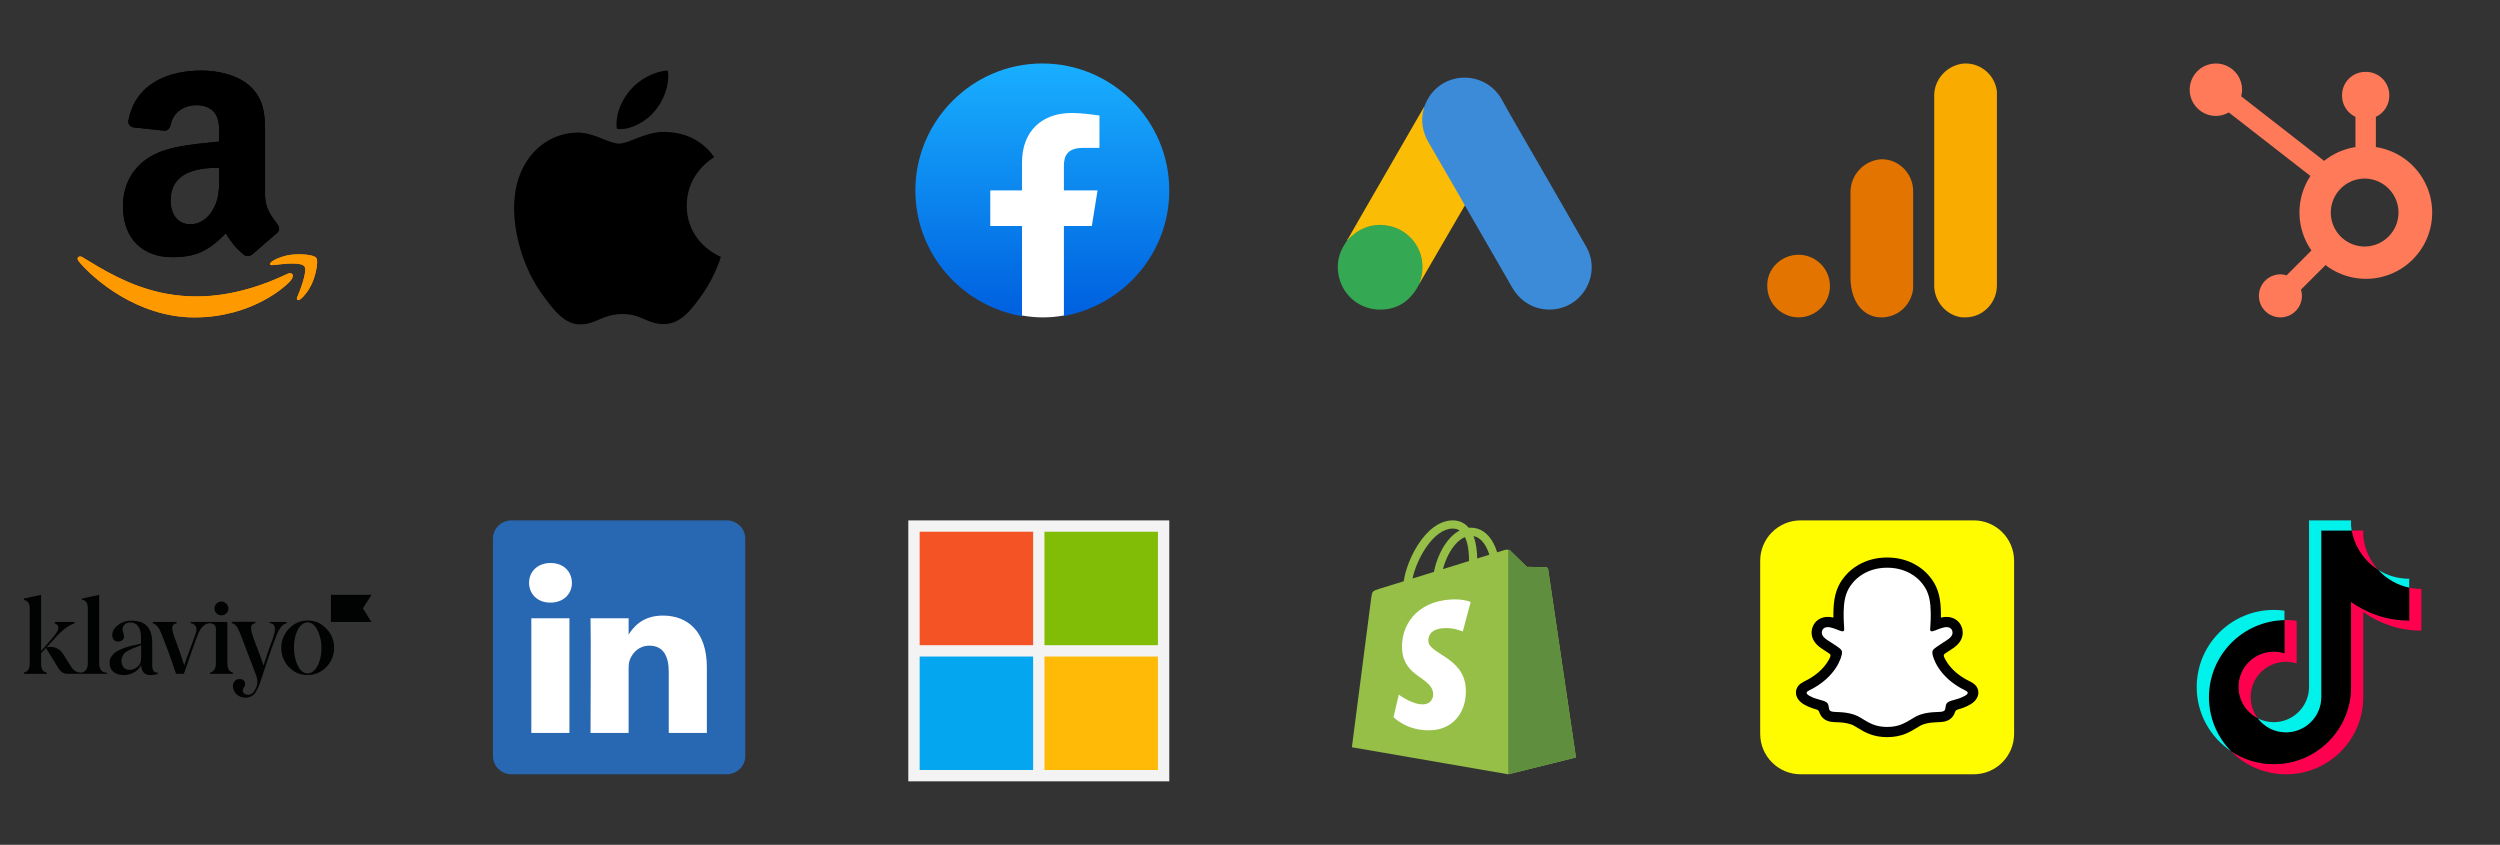 <svg width="290" height="98" viewBox="0 0 290 98" fill="none" xmlns="http://www.w3.org/2000/svg">
<rect x="0" y="0" width="290" height="98" fill="#333333" stroke="none"/>
<path d="M33.374 31.755C21.555 37.38 14.219 32.674 9.524 29.815C9.233 29.635 8.739 29.858 9.168 30.35C10.732 32.246 15.859 36.818 22.55 36.818C29.247 36.818 33.23 33.164 33.729 32.527C34.224 31.895 33.874 31.546 33.374 31.755H33.374ZM36.693 29.922C36.376 29.509 34.763 29.432 33.748 29.556C32.732 29.677 31.206 30.299 31.339 30.672C31.407 30.811 31.546 30.749 32.244 30.686C32.944 30.616 34.906 30.368 35.315 30.903C35.725 31.441 34.689 34.004 34.5 34.417C34.317 34.83 34.57 34.937 34.913 34.661C35.252 34.386 35.865 33.674 36.277 32.665C36.685 31.651 36.935 30.237 36.693 29.922Z" fill="#FF9900"/>
<path fill-rule="evenodd" clip-rule="evenodd" d="M25.427 20.277C25.427 21.753 25.464 22.984 24.718 24.295C24.116 25.36 23.162 26.016 22.096 26.016C20.642 26.016 19.794 24.907 19.794 23.272C19.794 20.043 22.688 19.456 25.427 19.456V20.277ZM29.247 29.511C28.997 29.735 28.634 29.751 28.352 29.602C27.094 28.557 26.871 28.073 26.178 27.076C24.1 29.197 22.629 29.831 19.933 29.831C16.747 29.831 14.264 27.865 14.264 23.927C14.264 20.853 15.931 18.758 18.302 17.735C20.359 16.829 23.231 16.67 25.427 16.419V15.929C25.427 15.029 25.496 13.963 24.968 13.185C24.505 12.487 23.62 12.199 22.842 12.199C21.398 12.199 20.109 12.94 19.794 14.474C19.73 14.816 19.48 15.151 19.139 15.167L15.463 14.773C15.153 14.704 14.813 14.453 14.898 13.979C15.745 9.524 19.768 8.182 23.37 8.182C25.213 8.182 27.622 8.672 29.076 10.068C30.92 11.789 30.744 14.085 30.744 16.584V22.488C30.744 24.263 31.48 25.041 32.172 26C32.417 26.341 32.471 26.751 32.161 27.007C31.389 27.651 30.014 28.85 29.258 29.522L29.247 29.511" fill="black"/>
<path d="M33.374 31.755C21.555 37.38 14.219 32.674 9.524 29.815C9.233 29.635 8.739 29.858 9.168 30.35C10.732 32.246 15.859 36.818 22.55 36.818C29.247 36.818 33.23 33.164 33.729 32.527C34.224 31.895 33.874 31.546 33.374 31.755H33.374ZM36.693 29.922C36.376 29.509 34.763 29.432 33.748 29.556C32.732 29.677 31.206 30.299 31.339 30.672C31.407 30.811 31.546 30.749 32.244 30.686C32.944 30.616 34.906 30.368 35.315 30.903C35.725 31.441 34.689 34.004 34.5 34.417C34.317 34.83 34.57 34.937 34.913 34.661C35.252 34.386 35.865 33.674 36.277 32.665C36.685 31.651 36.935 30.237 36.693 29.922Z" fill="#FF9900"/>
<path fill-rule="evenodd" clip-rule="evenodd" d="M25.427 20.277C25.427 21.753 25.464 22.984 24.718 24.295C24.116 25.36 23.162 26.016 22.096 26.016C20.642 26.016 19.794 24.907 19.794 23.272C19.794 20.043 22.688 19.456 25.427 19.456V20.277ZM29.247 29.511C28.997 29.735 28.634 29.751 28.352 29.602C27.094 28.557 26.871 28.073 26.178 27.076C24.1 29.197 22.629 29.831 19.933 29.831C16.747 29.831 14.264 27.865 14.264 23.927C14.264 20.853 15.931 18.758 18.302 17.735C20.359 16.829 23.231 16.67 25.427 16.419V15.929C25.427 15.029 25.496 13.963 24.968 13.185C24.505 12.487 23.62 12.199 22.842 12.199C21.398 12.199 20.109 12.94 19.794 14.474C19.73 14.816 19.48 15.151 19.139 15.167L15.463 14.773C15.153 14.704 14.813 14.453 14.898 13.979C15.745 9.524 19.768 8.182 23.37 8.182C25.213 8.182 27.622 8.672 29.076 10.068C30.92 11.789 30.744 14.085 30.744 16.584V22.488C30.744 24.263 31.48 25.041 32.172 26C32.417 26.341 32.471 26.751 32.161 27.007C31.389 27.651 30.014 28.85 29.258 29.522L29.247 29.511" fill="black"/>
<g clip-path="url(#clip0_5186_3959)">
<path d="M82.85 18.223C82.679 18.355 79.663 20.055 79.663 23.834C79.663 28.205 83.501 29.751 83.615 29.79C83.598 29.884 83.006 31.907 81.592 33.969C80.331 35.783 79.015 37.595 77.012 37.595C75.009 37.595 74.493 36.431 72.181 36.431C69.928 36.431 69.127 37.633 67.295 37.633C65.463 37.633 64.184 35.954 62.715 33.892C61.012 31.471 59.636 27.71 59.636 24.14C59.636 18.414 63.359 15.377 67.024 15.377C68.971 15.377 70.594 16.656 71.816 16.656C72.979 16.656 74.794 15.301 77.009 15.301C77.848 15.301 80.864 15.377 82.85 18.223ZM75.957 12.877C76.873 11.79 77.521 10.282 77.521 8.774C77.521 8.565 77.504 8.352 77.465 8.182C75.975 8.238 74.202 9.174 73.132 10.414C72.293 11.369 71.51 12.877 71.51 14.405C71.51 14.635 71.548 14.865 71.566 14.938C71.66 14.956 71.813 14.977 71.966 14.977C73.303 14.977 74.985 14.081 75.957 12.877Z" fill="black"/>
</g>
<g clip-path="url(#clip1_5186_3959)">
<path d="M118.479 36.671C111.484 35.419 106.182 29.381 106.182 22.091C106.182 13.991 112.809 7.363 120.909 7.363C129.009 7.363 135.636 13.991 135.636 22.091C135.636 29.381 130.335 35.419 123.339 36.671L122.529 36.008H119.289L118.479 36.671Z" fill="url(#paint0_linear_5186_3959)"/>
<path d="M126.653 26.214L127.316 22.09H123.413V19.218C123.413 18.04 123.855 17.156 125.622 17.156H127.537V13.401C126.506 13.254 125.327 13.106 124.297 13.106C120.909 13.106 118.553 15.168 118.553 18.85V22.09H114.871V26.214H118.553V36.596C119.363 36.744 120.173 36.817 120.983 36.817C121.793 36.817 122.603 36.744 123.413 36.596V26.214H126.653Z" fill="white"/>
</g>
<path d="M165.205 12.389C165.49 11.641 165.882 10.953 166.463 10.396C168.788 8.13 172.631 8.7 174.209 11.546C175.395 13.705 176.653 15.817 177.874 17.952C179.915 21.499 181.979 25.046 183.995 28.604C185.692 31.582 183.853 35.342 180.484 35.852C178.42 36.161 176.486 35.212 175.419 33.361C173.628 30.241 171.825 27.122 170.033 24.014C169.998 23.942 169.95 23.883 169.903 23.824C169.713 23.67 169.63 23.444 169.511 23.243C168.717 21.843 167.898 20.455 167.103 19.067C166.593 18.166 166.06 17.276 165.549 16.374C165.087 15.568 164.873 14.69 164.897 13.765C164.933 13.29 164.992 12.816 165.205 12.389Z" fill="#3C8BD9"/>
<path d="M165.206 12.389C165.099 12.816 165.004 13.243 164.98 13.694C164.945 14.69 165.194 15.615 165.692 16.481C166.997 18.723 168.302 20.977 169.595 23.231C169.713 23.432 169.808 23.634 169.927 23.824C169.215 25.058 168.503 26.279 167.78 27.513C166.783 29.233 165.787 30.965 164.778 32.685C164.731 32.685 164.719 32.661 164.707 32.626C164.695 32.531 164.731 32.448 164.755 32.353C165.241 30.573 164.838 28.996 163.616 27.643C162.869 26.825 161.92 26.362 160.828 26.208C159.405 26.006 158.147 26.374 157.021 27.264C156.819 27.418 156.688 27.643 156.451 27.762C156.404 27.762 156.38 27.738 156.368 27.703C156.938 26.718 157.495 25.734 158.064 24.749C160.413 20.669 162.762 16.588 165.122 12.519C165.146 12.472 165.182 12.436 165.206 12.389Z" fill="#FABC04"/>
<path d="M156.415 27.739C156.641 27.537 156.854 27.324 157.091 27.134C159.974 24.856 164.304 26.505 164.932 30.111C165.087 30.977 165.004 31.808 164.743 32.638C164.731 32.709 164.719 32.769 164.695 32.84C164.588 33.029 164.493 33.231 164.375 33.421C163.319 35.165 161.765 36.031 159.725 35.9C157.388 35.734 155.549 33.978 155.229 31.653C155.075 30.526 155.3 29.471 155.881 28.498C156 28.285 156.142 28.095 156.273 27.881C156.332 27.834 156.309 27.739 156.415 27.739Z" fill="#34A852"/>
<path d="M156.415 27.739C156.368 27.786 156.368 27.869 156.285 27.881C156.273 27.798 156.32 27.751 156.368 27.691L156.415 27.739Z" fill="#FABC04"/>
<path d="M164.695 32.839C164.648 32.756 164.695 32.697 164.743 32.638C164.755 32.65 164.778 32.673 164.79 32.685L164.695 32.839Z" fill="#E1C025"/>
<path d="M208.637 29.552C210.643 29.552 212.273 31.18 212.273 33.183C212.273 35.186 210.643 36.814 208.637 36.814C206.631 36.814 205.002 35.186 205.002 33.183C204.939 31.18 206.631 29.552 208.637 29.552ZM218.227 18.472C216.222 18.597 214.655 20.287 214.655 22.29V32.119C214.655 34.748 215.846 36.376 217.538 36.751C219.544 37.127 221.424 35.875 221.863 33.871C221.926 33.621 221.926 33.371 221.926 33.12V22.165C221.926 20.162 220.296 18.472 218.29 18.472C218.29 18.472 218.227 18.472 218.227 18.472Z" fill="#E37400"/>
<path d="M231.641 33.121C231.641 35.124 230.012 36.814 228.006 36.814C227.881 36.814 227.693 36.814 227.567 36.814C225.687 36.564 224.308 34.873 224.37 32.995V11.21C224.308 9.332 225.687 7.705 227.567 7.392C229.573 7.141 231.391 8.581 231.641 10.584C231.641 10.709 231.641 10.897 231.641 11.022V33.121Z" fill="#F9AB00"/>
<path d="M275.602 17.061V13.554C276.066 13.337 276.458 12.993 276.734 12.562C277.009 12.132 277.157 11.631 277.159 11.119V11.039C277.159 9.547 275.95 8.338 274.458 8.338H274.378C273.662 8.338 272.975 8.622 272.468 9.129C271.961 9.636 271.677 10.322 271.677 11.039V11.119C271.679 11.631 271.827 12.132 272.103 12.562C272.378 12.993 272.771 13.337 273.234 13.554V17.061C271.902 17.265 270.647 17.818 269.597 18.663L259.978 11.17C260.046 10.922 260.082 10.668 260.086 10.412C260.087 9.81 259.91 9.222 259.577 8.72C259.243 8.219 258.768 7.828 258.213 7.597C257.657 7.366 257.045 7.304 256.455 7.421C255.864 7.537 255.321 7.826 254.895 8.251C254.468 8.676 254.178 9.218 254.059 9.808C253.941 10.398 254 11.01 254.23 11.567C254.459 12.123 254.849 12.599 255.349 12.934C255.849 13.269 256.437 13.449 257.039 13.45C257.566 13.447 258.083 13.306 258.538 13.042L268.01 20.413C267.159 21.698 266.715 23.21 266.736 24.752C266.757 26.294 267.242 27.793 268.128 29.055L265.247 31.937C265.014 31.862 264.771 31.823 264.527 31.82C264.032 31.82 263.55 31.967 263.139 32.242C262.728 32.516 262.408 32.907 262.219 33.363C262.03 33.82 261.981 34.322 262.078 34.807C262.174 35.291 262.412 35.736 262.761 36.086C263.111 36.435 263.556 36.673 264.041 36.77C264.525 36.866 265.027 36.817 265.484 36.628C265.941 36.439 266.331 36.119 266.606 35.708C266.88 35.298 267.027 34.815 267.028 34.321C267.024 34.076 266.985 33.834 266.91 33.601L269.761 30.75C270.69 31.465 271.771 31.958 272.92 32.192C274.07 32.425 275.258 32.392 276.392 32.095C277.527 31.799 278.579 31.246 279.467 30.48C280.356 29.714 281.057 28.755 281.517 27.676C281.978 26.598 282.185 25.428 282.124 24.256C282.062 23.085 281.733 21.943 281.162 20.919C280.591 19.894 279.793 19.014 278.83 18.345C277.866 17.677 276.762 17.238 275.602 17.061ZM274.421 28.597C273.894 28.612 273.37 28.521 272.879 28.329C272.388 28.138 271.94 27.85 271.563 27.482C271.185 27.115 270.885 26.675 270.68 26.19C270.475 25.704 270.369 25.183 270.369 24.656C270.369 24.129 270.475 23.607 270.68 23.122C270.885 22.636 271.185 22.197 271.563 21.829C271.94 21.462 272.388 21.174 272.879 20.983C273.37 20.791 273.894 20.7 274.421 20.714C275.442 20.75 276.409 21.18 277.119 21.915C277.828 22.65 278.225 23.631 278.226 24.653C278.226 25.674 277.83 26.656 277.121 27.392C276.412 28.127 275.446 28.559 274.425 28.596" fill="#FF7A59"/>
<g clip-path="url(#clip2_5186_3959)">
<path d="M25.676 71.384C25.893 71.384 26.1 71.299 26.251 71.158C26.402 71.007 26.496 70.809 26.496 70.592C26.496 70.376 26.402 70.168 26.251 70.017C26.1 69.867 25.893 69.782 25.676 69.772C25.46 69.782 25.262 69.867 25.111 70.017C24.96 70.168 24.875 70.376 24.875 70.592C24.875 70.799 24.96 71.007 25.111 71.148C25.262 71.299 25.46 71.384 25.676 71.384Z" fill="#010202"/>
<path d="M31.264 72.147H33.252V72.307C33.139 72.326 33.036 72.364 32.941 72.411C32.762 72.495 32.395 72.901 32.122 73.588C31.651 74.776 31.151 76.18 30.633 77.791L30.435 78.403C30.35 78.677 30.275 78.856 30.237 78.969C30.199 79.082 30.152 79.242 30.067 79.449C30.02 79.6 29.954 79.751 29.879 79.892C29.785 80.071 29.596 80.439 29.455 80.552C29.229 80.74 28.89 80.957 28.466 80.929C27.646 80.929 27.024 80.316 27.015 79.591C27.015 79.101 27.326 78.771 27.797 78.771C28.136 78.771 28.437 78.95 28.437 79.336C28.437 79.61 28.164 79.902 28.164 80.043C28.164 80.42 28.381 80.59 28.805 80.59C29.144 80.59 29.417 80.373 29.625 79.939C29.907 79.449 29.926 78.903 29.7 78.309L27.957 73.73C27.561 72.674 27.25 72.326 26.883 72.288V72.128H29.625V72.288C29.295 72.326 29.125 72.514 29.125 72.863C29.125 73.117 29.219 73.504 29.398 73.994L29.728 74.879C30.105 75.841 30.407 76.679 30.567 77.207C30.916 76.114 31.245 75.153 31.556 74.314C31.782 73.692 31.895 73.24 31.895 72.976C31.895 72.505 31.641 72.288 31.255 72.288L31.264 72.147Z" fill="#010202"/>
<path d="M12.155 77.999C11.806 77.942 11.505 77.622 11.505 76.962V69L9.507 69.433V69.603C9.846 69.565 10.185 69.867 10.185 70.508V76.972C10.185 77.594 9.846 77.961 9.507 78.008C9.479 78.018 9.441 78.018 9.413 78.018C9.243 78.027 9.064 77.999 8.904 77.933C8.64 77.82 8.414 77.612 8.226 77.302L7.302 75.832C7.104 75.521 6.822 75.285 6.473 75.153C6.134 75.021 5.757 75.002 5.399 75.097L6.435 73.956C7.217 73.09 7.952 72.543 8.64 72.307V72.147H6.35V72.307C6.944 72.534 6.906 73.042 6.228 73.834L4.767 75.53V69L2.77 69.433V69.603C3.109 69.603 3.448 69.942 3.448 70.526V76.972C3.448 77.678 3.118 77.961 2.77 78.008V78.168H5.418V78.008C4.984 77.952 4.767 77.612 4.767 76.972V75.784L5.333 75.162L6.708 77.405C7.038 77.942 7.34 78.159 7.82 78.159H12.428V78.036C12.447 78.036 12.315 78.027 12.155 77.999Z" fill="#010202"/>
<path d="M17.658 77.235V74.55C17.629 72.797 16.885 71.996 15.189 71.996C14.642 71.996 14.115 72.166 13.691 72.505C13.238 72.844 13.022 73.231 13.022 73.673C13.022 74.107 13.267 74.427 13.662 74.427C14.086 74.427 14.388 74.192 14.388 73.852C14.388 73.598 14.218 73.249 14.218 73.014C14.218 72.58 14.548 72.203 15.114 72.203C15.839 72.203 16.357 72.74 16.357 73.947V74.663L15.754 74.804C15.443 74.861 15.17 74.927 14.972 74.983C14.765 75.04 14.501 75.124 14.19 75.247C13.559 75.492 13.22 75.718 12.928 76.151C12.786 76.359 12.711 76.604 12.711 76.858C12.711 77.857 13.408 78.309 14.397 78.309C15.17 78.309 15.999 77.904 16.367 77.132C16.376 77.376 16.433 77.612 16.536 77.829C16.951 78.658 18.308 78.168 18.308 78.168V78.008C17.705 78.112 17.658 77.405 17.658 77.235ZM16.367 76.406C16.367 76.802 16.225 77.122 15.933 77.358C15.651 77.584 15.368 77.706 15.066 77.706C14.473 77.706 14.086 77.32 14.086 76.613C14.086 76.274 14.275 75.963 14.426 75.784C14.548 75.662 14.69 75.558 14.85 75.483C15.057 75.379 15.161 75.322 15.302 75.256L15.858 75.049C16.131 74.945 16.301 74.879 16.376 74.842L16.367 76.406Z" fill="#010202"/>
<path d="M43.09 72.147H38.388V69H43.09L42.1 70.574L43.09 72.147Z" fill="#010202"/>
<path d="M33.526 77.396C32.941 76.793 32.621 75.992 32.63 75.153C32.621 74.738 32.696 74.333 32.857 73.947C33.007 73.561 33.243 73.212 33.526 72.92C34.119 72.298 34.845 71.978 35.693 71.978C36.532 71.978 37.257 72.288 37.851 72.92C38.143 73.212 38.378 73.561 38.529 73.938C38.689 74.324 38.765 74.729 38.755 75.144C38.765 75.558 38.68 75.973 38.529 76.35C38.369 76.736 38.143 77.085 37.851 77.377C37.257 77.989 36.532 78.3 35.693 78.3C34.845 78.319 34.119 78.008 33.526 77.396ZM36.786 73.023C36.55 72.562 36.23 72.288 35.862 72.213C35.118 72.062 34.449 72.826 34.204 74.041C34.1 74.588 34.072 75.144 34.129 75.7C34.185 76.255 34.336 76.793 34.581 77.292C34.816 77.754 35.137 78.027 35.504 78.102C36.249 78.253 36.937 77.452 37.182 76.227C37.398 75.2 37.295 73.947 36.786 73.023Z" fill="#010202"/>
<path d="M26.374 76.963V72.147H22.115V72.289C22.68 72.374 22.953 72.798 22.699 73.495C21.37 77.085 21.455 76.925 21.37 77.217C21.285 76.944 21.088 76.256 20.777 75.408C20.466 74.56 20.258 73.985 20.174 73.74C19.844 72.741 19.957 72.374 20.485 72.308V72.147H17.724V72.308C18.138 72.392 18.496 72.864 18.798 73.702L19.222 74.795C19.684 75.973 20.23 77.603 20.419 78.159H21.333C21.625 77.302 22.812 73.891 22.972 73.542C23.142 73.146 23.34 72.845 23.556 72.637C23.66 72.524 23.792 72.44 23.933 72.383C24.075 72.326 24.225 72.298 24.376 72.298C24.376 72.298 25.045 72.298 25.045 72.939V73.476C25.045 73.486 25.045 73.486 25.045 73.495V76.972C25.045 77.641 24.715 77.961 24.376 78.008V78.169H27.015V78.008C26.666 77.952 26.374 77.641 26.374 76.963Z" fill="#010202"/>
</g>
<path d="M57.182 62.473C57.182 61.308 58.15 60.363 59.345 60.363H84.288C85.482 60.363 86.451 61.308 86.451 62.473V87.707C86.451 88.873 85.482 89.817 84.288 89.817H59.345C58.15 89.817 57.182 88.873 57.182 87.707V62.473Z" fill="#2867B2"/>
<path fill-rule="evenodd" clip-rule="evenodd" d="M66.054 85.019V71.719H61.633V85.019H66.054ZM63.844 69.903C65.385 69.903 66.345 68.882 66.345 67.606C66.316 66.3 65.385 65.308 63.873 65.308C62.361 65.308 61.372 66.3 61.372 67.606C61.372 68.882 62.331 69.903 63.815 69.903H63.844Z" fill="white"/>
<path fill-rule="evenodd" clip-rule="evenodd" d="M68.501 85.019H72.921V77.592C72.921 77.195 72.95 76.797 73.067 76.513C73.386 75.719 74.114 74.897 75.335 74.897C76.935 74.897 77.575 76.116 77.575 77.904V85.019H81.995V77.393C81.995 73.308 79.814 71.407 76.905 71.407C74.52 71.407 73.474 72.74 72.892 73.648H72.921V71.719H68.501C68.559 72.967 68.501 85.019 68.501 85.019Z" fill="white"/>
<g clip-path="url(#clip3_5186_3959)">
<path d="M105.364 60.363H135.636V90.636H105.364V60.363Z" fill="#F3F3F3"/>
<path d="M106.68 61.68H119.842V74.842H106.68V61.68Z" fill="#F35325"/>
<path d="M121.158 61.68H134.32V74.842H121.158V61.68Z" fill="#81BC06"/>
<path d="M106.68 76.158H119.842V89.32H106.68V76.158Z" fill="#05A6F0"/>
<path d="M121.158 76.158H134.32V89.32H121.158V76.158Z" fill="#FFBA08"/>
</g>
<path d="M179.584 66.035C179.564 65.886 179.434 65.804 179.326 65.795C179.219 65.786 177.122 65.754 177.122 65.754C177.122 65.754 175.369 64.051 175.195 63.878C175.022 63.704 174.684 63.757 174.552 63.796C174.551 63.797 174.223 63.898 173.671 64.069C173.579 63.77 173.443 63.402 173.25 63.033C172.625 61.841 171.711 61.211 170.606 61.21C170.605 61.21 170.604 61.21 170.602 61.21C170.525 61.21 170.449 61.217 170.373 61.224C170.34 61.184 170.307 61.146 170.273 61.108C169.791 60.593 169.175 60.343 168.435 60.365C167.008 60.406 165.587 61.436 164.435 63.266C163.624 64.554 163.007 66.172 162.832 67.425C161.194 67.932 160.048 68.287 160.023 68.295C159.196 68.555 159.17 68.58 159.062 69.36C158.982 69.949 156.818 86.682 156.818 86.682L174.952 89.818L182.811 87.864C182.811 87.864 179.605 66.184 179.584 66.035ZM172.764 64.35C172.346 64.479 171.871 64.626 171.356 64.785C171.346 64.063 171.26 63.058 170.923 62.189C172.006 62.395 172.539 63.619 172.764 64.35ZM170.408 65.08C169.457 65.374 168.42 65.695 167.38 66.017C167.673 64.897 168.227 63.781 168.909 63.05C169.162 62.778 169.517 62.474 169.937 62.301C170.332 63.125 170.417 64.291 170.408 65.08ZM168.464 61.314C168.799 61.307 169.081 61.38 169.322 61.539C168.936 61.739 168.563 62.027 168.214 62.402C167.307 63.374 166.613 64.884 166.336 66.34C165.472 66.607 164.627 66.869 163.849 67.109C164.34 64.817 166.261 61.378 168.464 61.314Z" fill="#95BF47"/>
<path d="M179.327 65.796C179.22 65.787 177.123 65.755 177.123 65.755C177.123 65.755 175.369 64.052 175.196 63.879C175.131 63.814 175.044 63.781 174.952 63.767L174.953 89.817L182.812 87.864C182.812 87.864 179.605 66.185 179.585 66.036C179.564 65.887 179.434 65.805 179.327 65.796Z" fill="#5E8E3E"/>
<path d="M170.596 69.837L169.684 73.252C169.684 73.252 168.665 72.788 167.458 72.864C165.688 72.976 165.67 74.093 165.688 74.373C165.784 75.9 169.802 76.234 170.028 79.811C170.205 82.625 168.535 84.551 166.128 84.703C163.239 84.885 161.649 83.181 161.649 83.181L162.261 80.578C162.261 80.578 163.862 81.785 165.143 81.704C165.98 81.651 166.279 80.971 166.249 80.489C166.123 78.497 162.851 78.615 162.644 75.341C162.47 72.587 164.28 69.795 168.271 69.543C169.809 69.445 170.596 69.837 170.596 69.837Z" fill="white"/>
<g clip-path="url(#clip4_5186_3959)">
<path d="M228.943 60.363C231.535 60.363 233.636 62.464 233.636 65.056V85.124C233.636 87.716 231.535 89.817 228.943 89.817H208.876C206.284 89.817 204.182 87.716 204.182 85.124V65.056C204.182 62.464 206.284 60.363 208.876 60.363H228.943Z" fill="#FFFC00"/>
<path d="M228.84 80.14C228.753 79.853 228.338 79.65 228.338 79.65C228.299 79.629 228.263 79.611 228.234 79.596C227.542 79.261 226.928 78.858 226.412 78.402C225.996 78.034 225.641 77.629 225.355 77.199C225.006 76.674 224.843 76.236 224.773 75.998C224.733 75.843 224.74 75.781 224.773 75.7C224.799 75.632 224.88 75.568 224.917 75.537C225.151 75.372 225.527 75.128 225.758 74.979C225.959 74.849 226.13 74.737 226.232 74.667C226.556 74.44 226.779 74.208 226.91 73.958C227.079 73.636 227.1 73.28 226.968 72.931C226.79 72.46 226.35 72.179 225.789 72.179C225.665 72.179 225.537 72.193 225.409 72.22C225.089 72.29 224.785 72.404 224.531 72.503C224.512 72.511 224.492 72.497 224.494 72.476C224.52 71.846 224.551 70.998 224.481 70.194C224.419 69.467 224.268 68.853 224.024 68.318C223.778 67.78 223.458 67.384 223.208 67.096C222.97 66.823 222.551 66.421 221.918 66.059C221.03 65.55 220.017 65.292 218.909 65.292C217.803 65.292 216.793 65.55 215.902 66.059C215.232 66.441 214.804 66.873 214.61 67.096C214.36 67.384 214.04 67.78 213.794 68.318C213.548 68.853 213.399 69.465 213.337 70.194C213.267 71.002 213.296 71.782 213.325 72.476C213.325 72.497 213.306 72.511 213.285 72.503C213.031 72.404 212.727 72.29 212.407 72.22C212.281 72.193 212.153 72.179 212.027 72.179C211.469 72.179 211.028 72.46 210.849 72.931C210.716 73.28 210.737 73.636 210.906 73.958C211.039 74.208 211.26 74.44 211.584 74.667C211.684 74.737 211.857 74.849 212.058 74.979C212.283 75.126 212.649 75.364 212.884 75.527C212.913 75.547 213.013 75.622 213.044 75.7C213.077 75.783 213.083 75.845 213.039 76.01C212.967 76.25 212.804 76.684 212.461 77.199C212.175 77.631 211.82 78.034 211.405 78.402C210.888 78.858 210.274 79.261 209.582 79.596C209.549 79.613 209.509 79.631 209.468 79.656C209.468 79.656 209.055 79.867 208.976 80.14C208.86 80.543 209.168 80.921 209.48 81.124C209.993 81.454 210.617 81.632 210.979 81.729C211.08 81.756 211.171 81.781 211.254 81.806C211.305 81.822 211.436 81.872 211.491 81.944C211.562 82.035 211.57 82.147 211.595 82.273C211.634 82.486 211.723 82.748 211.985 82.93C212.275 83.128 212.641 83.143 213.106 83.162C213.591 83.18 214.195 83.203 214.887 83.432C215.207 83.538 215.499 83.718 215.834 83.924C216.536 84.356 217.411 84.894 218.903 84.894C220.397 84.894 221.278 84.354 221.984 83.92C222.319 83.715 222.607 83.538 222.921 83.434C223.613 83.205 224.217 83.182 224.702 83.164C225.167 83.145 225.533 83.133 225.823 82.932C226.104 82.738 226.184 82.448 226.221 82.231C226.242 82.124 226.254 82.027 226.316 81.948C226.37 81.88 226.49 81.832 226.546 81.814C226.631 81.787 226.726 81.762 226.831 81.733C227.193 81.636 227.647 81.522 228.199 81.21C228.865 80.832 228.91 80.369 228.84 80.14Z" fill="white"/>
<path d="M229.415 79.916C229.268 79.516 228.987 79.303 228.669 79.125C228.609 79.09 228.553 79.061 228.507 79.04C228.412 78.991 228.315 78.943 228.218 78.894C227.224 78.367 226.447 77.701 225.909 76.913C225.727 76.647 225.601 76.407 225.513 76.211C225.467 76.079 225.469 76.004 225.502 75.936C225.527 75.884 225.593 75.831 225.63 75.804C225.802 75.69 225.978 75.576 226.097 75.5C226.31 75.361 226.48 75.252 226.587 75.177C226.996 74.892 227.282 74.588 227.459 74.249C227.712 73.772 227.743 73.226 227.548 72.714C227.28 72.003 226.606 71.561 225.792 71.561C225.622 71.561 225.451 71.579 225.281 71.616C225.236 71.627 225.192 71.637 225.149 71.647C225.157 71.164 225.145 70.647 225.101 70.143C224.948 68.365 224.326 67.433 223.677 66.691C223.406 66.381 222.935 65.928 222.228 65.523C221.243 64.957 220.126 64.672 218.909 64.672C217.696 64.672 216.58 64.957 215.594 65.521C214.883 65.926 214.412 66.381 214.143 66.689C213.494 67.431 212.872 68.363 212.719 70.141C212.676 70.645 212.665 71.162 212.672 71.645C212.628 71.635 212.583 71.625 212.539 71.614C212.37 71.577 212.196 71.558 212.029 71.558C211.214 71.558 210.541 72.001 210.272 72.712C210.078 73.224 210.109 73.77 210.361 74.247C210.539 74.586 210.826 74.89 211.233 75.175C211.343 75.252 211.51 75.361 211.723 75.498C211.839 75.572 212.006 75.682 212.171 75.791C212.196 75.808 212.285 75.874 212.316 75.936C212.351 76.006 212.351 76.083 212.299 76.223C212.213 76.415 212.087 76.651 211.909 76.911C211.382 77.682 210.627 78.335 209.666 78.856C209.156 79.127 208.627 79.307 208.404 79.915C208.234 80.373 208.346 80.896 208.774 81.336C208.914 81.487 209.092 81.622 209.315 81.746C209.84 82.035 210.286 82.178 210.638 82.275C210.7 82.293 210.842 82.339 210.904 82.395C211.061 82.531 211.039 82.738 211.247 83.04C211.374 83.228 211.518 83.356 211.638 83.438C212.074 83.74 212.566 83.759 213.087 83.779C213.556 83.798 214.089 83.819 214.697 84.019C214.949 84.102 215.212 84.263 215.513 84.449C216.241 84.897 217.239 85.509 218.907 85.509C220.577 85.509 221.579 84.893 222.313 84.445C222.615 84.261 222.875 84.1 223.119 84.019C223.727 83.819 224.26 83.798 224.729 83.779C225.25 83.759 225.74 83.74 226.178 83.438C226.314 83.343 226.488 83.188 226.624 82.953C226.773 82.698 226.771 82.519 226.912 82.397C226.97 82.347 227.096 82.304 227.164 82.283C227.517 82.186 227.97 82.043 228.505 81.748C228.743 81.618 228.927 81.475 229.074 81.312C229.076 81.31 229.078 81.308 229.08 81.305C229.479 80.871 229.58 80.365 229.415 79.916ZM227.933 80.712C227.027 81.212 226.426 81.159 225.959 81.458C225.562 81.715 225.796 82.266 225.508 82.465C225.153 82.711 224.105 82.448 222.751 82.895C221.635 83.265 220.922 84.325 218.911 84.325C216.896 84.325 216.204 83.269 215.071 82.895C213.717 82.448 212.667 82.711 212.314 82.465C212.027 82.266 212.26 81.715 211.863 81.458C211.396 81.157 210.795 81.21 209.89 80.712C209.313 80.394 209.64 80.198 209.832 80.105C213.11 78.519 213.631 76.068 213.655 75.884C213.684 75.665 213.715 75.492 213.473 75.266C213.24 75.049 212.2 74.406 211.913 74.206C211.436 73.873 211.227 73.54 211.382 73.131C211.489 72.848 211.754 72.743 212.033 72.743C212.12 72.743 212.209 72.753 212.293 72.772C212.816 72.885 213.325 73.148 213.618 73.218C213.659 73.228 213.695 73.233 213.726 73.233C213.883 73.233 213.936 73.154 213.926 72.974C213.893 72.402 213.81 71.286 213.901 70.242C214.025 68.808 214.488 68.097 215.038 67.466C215.303 67.164 216.543 65.854 218.913 65.854C221.29 65.854 222.524 67.164 222.788 67.466C223.338 68.094 223.801 68.805 223.925 70.242C224.016 71.286 223.938 72.402 223.9 72.974C223.888 73.162 223.946 73.233 224.101 73.233C224.132 73.233 224.169 73.228 224.208 73.218C224.502 73.148 225.01 72.885 225.533 72.772C225.618 72.753 225.707 72.743 225.794 72.743C226.073 72.743 226.337 72.85 226.445 73.131C226.6 73.54 226.389 73.873 225.913 74.206C225.626 74.406 224.587 75.049 224.353 75.266C224.111 75.49 224.142 75.663 224.171 75.884C224.194 76.068 224.717 78.519 227.995 80.105C228.181 80.198 228.509 80.394 227.933 80.712Z" fill="black"/>
</g>
<path d="M274.136 70.995C276.038 72.354 278.368 73.154 280.884 73.154V68.314C280.408 68.314 279.933 68.264 279.467 68.166V71.975C276.951 71.975 274.621 71.176 272.719 69.817V79.694C272.719 84.634 268.712 88.639 263.769 88.639C261.924 88.639 260.21 88.082 258.786 87.126C260.411 88.787 262.678 89.817 265.186 89.817C270.129 89.817 274.136 85.812 274.136 80.872V70.995H274.136ZM275.884 66.113C274.912 65.051 274.274 63.68 274.136 62.163V61.541H272.793C273.131 63.468 274.284 65.115 275.884 66.113ZM261.913 83.335C261.369 82.623 261.076 81.752 261.077 80.857C261.077 78.598 262.91 76.766 265.172 76.766C265.593 76.765 266.012 76.83 266.414 76.957V72.009C265.944 71.945 265.47 71.918 264.997 71.928V75.779C264.595 75.652 264.176 75.587 263.754 75.587C261.493 75.587 259.66 77.419 259.66 79.679C259.66 81.277 260.576 82.661 261.913 83.335Z" fill="#FF004F"/>
<path d="M272.719 69.817C274.621 71.176 276.951 71.975 279.467 71.975V68.166C278.062 67.867 276.819 67.133 275.884 66.113C274.284 65.115 273.131 63.468 272.793 61.541H269.265V80.871C269.257 83.125 267.428 84.95 265.171 84.95C263.842 84.95 262.66 84.316 261.912 83.335C260.576 82.661 259.66 81.277 259.66 79.679C259.66 77.42 261.493 75.588 263.754 75.588C264.187 75.588 264.605 75.655 264.997 75.779V71.928C260.141 72.028 256.235 75.994 256.235 80.871C256.235 83.306 257.208 85.513 258.786 87.126C260.21 88.082 261.924 88.639 263.769 88.639C268.712 88.639 272.719 84.634 272.719 79.694V69.817H272.719Z" fill="black"/>
<path d="M279.467 68.166V67.136C278.2 67.138 276.959 66.783 275.884 66.113C276.835 67.154 278.088 67.872 279.467 68.166ZM272.793 61.541C272.761 61.357 272.736 61.172 272.719 60.986V60.363H267.848V79.694C267.84 81.947 266.011 83.772 263.754 83.772C263.092 83.772 262.466 83.615 261.912 83.335C262.66 84.317 263.842 84.95 265.171 84.95C267.428 84.95 269.258 83.125 269.265 80.872V61.541H272.793ZM264.997 71.928V70.832C264.59 70.776 264.18 70.748 263.769 70.749C258.825 70.748 254.818 74.754 254.818 79.694C254.818 82.791 256.393 85.521 258.786 87.126C257.208 85.514 256.235 83.306 256.235 80.872C256.235 75.995 260.141 72.029 264.997 71.928Z" fill="#00F2EA"/>
<defs>
<linearGradient id="paint0_linear_5186_3959" x1="120.91" y1="35.794" x2="120.91" y2="7.358" gradientUnits="userSpaceOnUse">
<stop stop-color="#0062E0"/>
<stop offset="1" stop-color="#19AFFF"/>
</linearGradient>
<clipPath id="clip0_5186_3959">
<rect width="23.976" height="29.454" fill="white" transform="translate(59.636 8.182)"/>
</clipPath>
<clipPath id="clip1_5186_3959">
<rect width="29.454" height="29.454" fill="white" transform="translate(106.182 7.363)"/>
</clipPath>
<clipPath id="clip2_5186_3959">
<rect width="40.32" height="12" fill="white" transform="translate(2.77 69)"/>
</clipPath>
<clipPath id="clip3_5186_3959">
<rect width="30.273" height="30.273" fill="white" transform="translate(105.364 60.363)"/>
</clipPath>
<clipPath id="clip4_5186_3959">
<rect width="29.454" height="29.454" fill="white" transform="translate(204.182 60.363)"/>
</clipPath>
</defs>
</svg>

